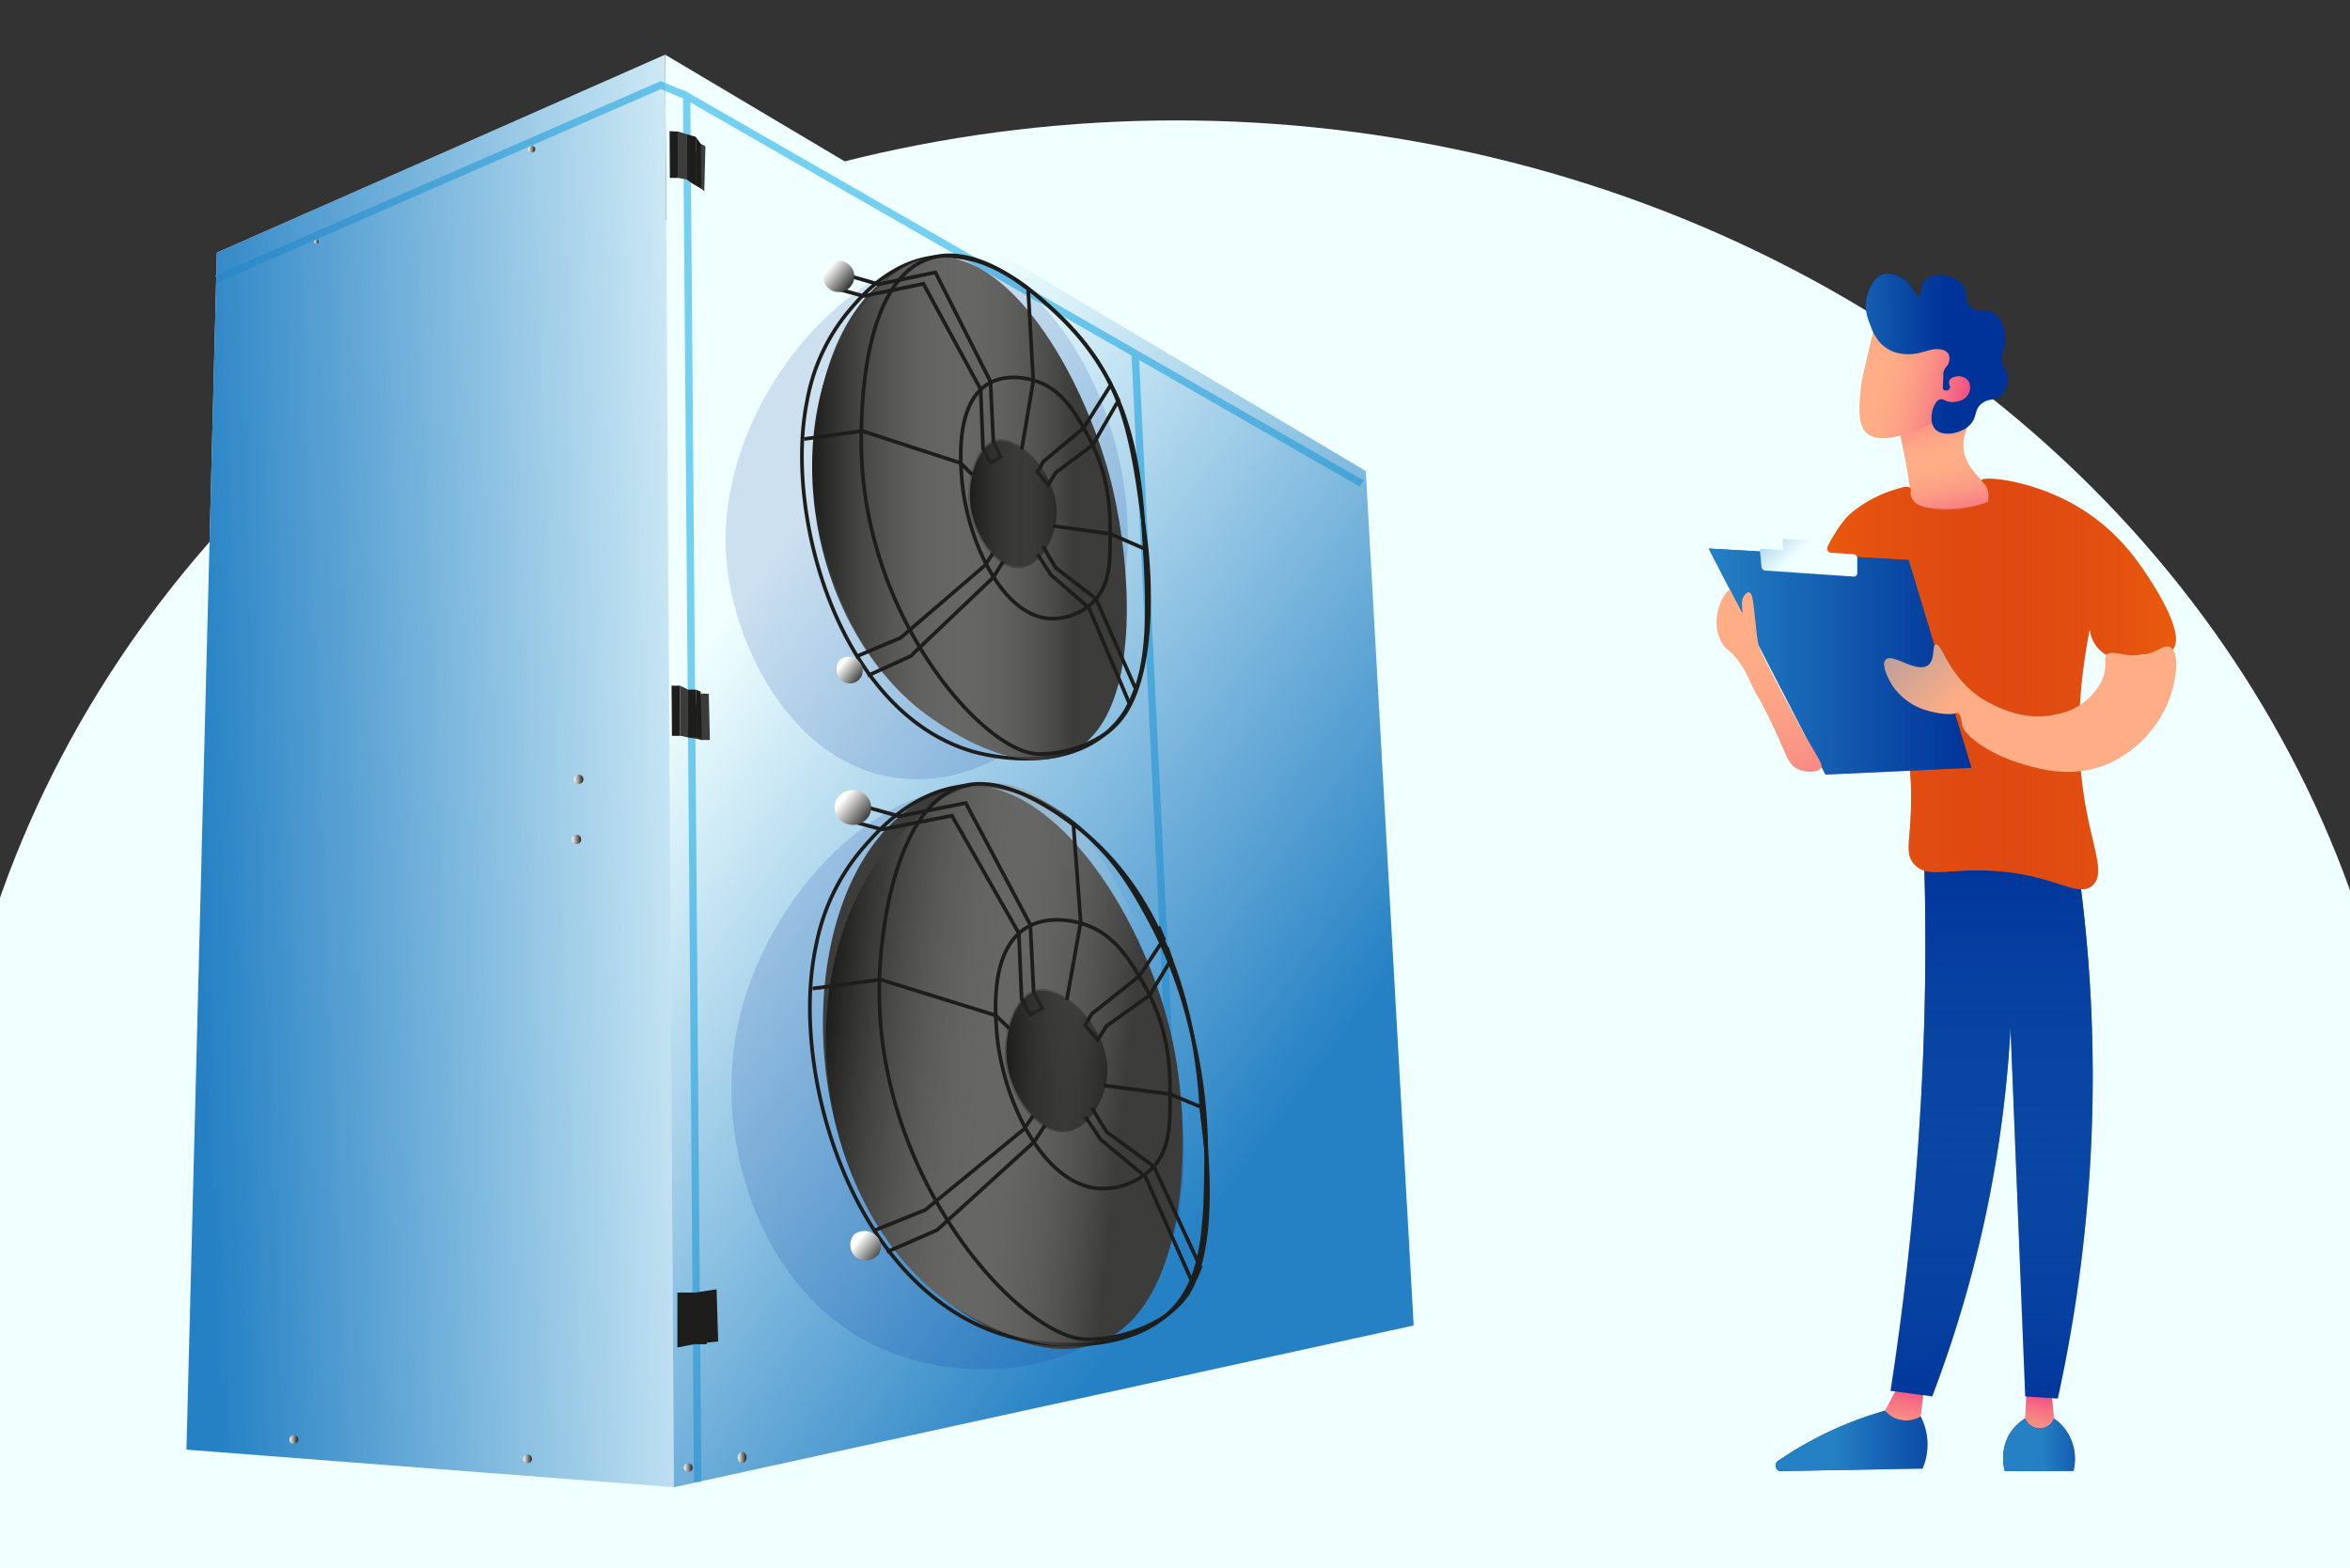 <svg xmlns="http://www.w3.org/2000/svg" xmlns:xlink="http://www.w3.org/1999/xlink" viewBox="0 0 640 427"><rect x="0" y="0" width="640" height="427" fill="#333333" stroke="none"/><defs><style>.cls-1{fill:azure;}.cls-16,.cls-2{fill:none;}.cls-2{stroke:#74d0f1;stroke-width:2px;}.cls-16,.cls-17,.cls-2{stroke-miterlimit:10;}.cls-3{fill:url(#Verblassender_Himmel);}.cls-4{fill:url(#Verblassender_Himmel-2);}.cls-29,.cls-5{fill:#039;}.cls-5{opacity:0.15;}.cls-6{fill:url(#Weiß_Schwarz);}.cls-7{fill:url(#Weiß_Schwarz-2);}.cls-8{fill:url(#Weiß_Schwarz-3);}.cls-9{fill:url(#Weiß_Schwarz-4);}.cls-10{fill:url(#Weiß_Schwarz-5);}.cls-11{fill:url(#Weiß_Schwarz-6);}.cls-12{fill:url(#Weiß_Schwarz-7);}.cls-13{fill:url(#Weiß_Schwarz-8);}.cls-14{fill:#3c3c3b;}.cls-15,.cls-17{fill:#1d1d1b;}.cls-16,.cls-17{stroke:#1d1d1b;}.cls-18{fill:url(#Unbenannter_Verlauf_31);}.cls-19{fill:url(#Weiß_Schwarz-9);}.cls-20{fill:url(#Weiß_Schwarz-10);}.cls-21{fill:url(#Unbenannter_Verlauf_30);}.cls-22{fill:url(#Unbenannter_Verlauf_31-2);}.cls-23{fill:url(#Weiß_Schwarz-11);}.cls-24{fill:url(#Weiß_Schwarz-12);}.cls-25{fill:url(#Unbenannter_Verlauf_30-2);}.cls-26{fill:#fead86;}.cls-27{fill:url(#Unbenannter_Verlauf_26);}.cls-28{fill:url(#Unbenannter_Verlauf_14);}.cls-30{fill:url(#Unbenannter_Verlauf_4);}.cls-31{fill:url(#Unbenannter_Verlauf_10);}.cls-32{fill:#ea5b0c;}.cls-33{fill:url(#Unbenannter_Verlauf_5);}.cls-34{fill:url(#Verblassender_Himmel-3);}.cls-35{fill:url(#Verblassender_Himmel-4);}.cls-36{fill:url(#Verblassender_Himmel-5);}.cls-37{fill:url(#Unbenannter_Verlauf_9);}.cls-38{fill:url(#Unbenannter_Verlauf_14-2);}.cls-39{fill:url(#Hautrötung);}.cls-40{fill:url(#Unbenannter_Verlauf_27);}.cls-41{fill:url(#Verblassender_Himmel-6);}</style><linearGradient id="Verblassender_Himmel" x1="342.75" y1="314.81" x2="178.96" y2="193.44" gradientUnits="userSpaceOnUse"><stop offset="0" stop-color="#2581c4"/><stop offset="1" stop-color="#2581c4" stop-opacity="0"/></linearGradient><linearGradient id="Verblassender_Himmel-2" x1="52.4" y1="215.03" x2="217.71" y2="208.56" xlink:href="#Verblassender_Himmel"/><linearGradient id="Weiß_Schwarz" x1="85.56" y1="65.83" x2="86.78" y2="65.83" gradientUnits="userSpaceOnUse"><stop offset="0" stop-color="#fff"/><stop offset="1" stop-color="#1d1d1b"/></linearGradient><linearGradient id="Weiß_Schwarz-2" x1="143.83" y1="40.63" x2="145.75" y2="40.63" xlink:href="#Weiß_Schwarz"/><linearGradient id="Weiß_Schwarz-3" x1="156.34" y1="212.23" x2="158.87" y2="212.23" xlink:href="#Weiß_Schwarz"/><linearGradient id="Weiß_Schwarz-4" x1="155.73" y1="228.59" x2="158.27" y2="228.59" xlink:href="#Weiß_Schwarz"/><linearGradient id="Weiß_Schwarz-5" x1="78.83" y1="392.03" x2="81.22" y2="392.03" xlink:href="#Weiß_Schwarz"/><linearGradient id="Weiß_Schwarz-6" x1="142.47" y1="397.28" x2="144.86" y2="397.28" xlink:href="#Weiß_Schwarz"/><linearGradient id="Weiß_Schwarz-7" x1="186.25" y1="399.67" x2="188.64" y2="399.67" xlink:href="#Weiß_Schwarz"/><linearGradient id="Weiß_Schwarz-8" x1="200.92" y1="396.9" x2="203.31" y2="396.9" xlink:href="#Weiß_Schwarz"/><linearGradient id="Unbenannter_Verlauf_31" x1="221.18" y1="138.42" x2="306.92" y2="138.42" gradientUnits="userSpaceOnUse"><stop offset="0" stop-color="#1d1d1b"/><stop offset="0.83" stop-color="#fff" stop-opacity="0"/></linearGradient><linearGradient id="Weiß_Schwarz-9" x1="222.02" y1="73.95" x2="232.39" y2="73.95" gradientTransform="matrix(0.64, 0.52, -0.48, 0.59, 119.67, -86.75)" xlink:href="#Weiß_Schwarz"/><linearGradient id="Weiß_Schwarz-10" x1="307.98" y1="180.13" x2="317.07" y2="180.13" gradientTransform="matrix(0.64, 0.52, -0.48, 0.59, 119.67, -86.75)" xlink:href="#Weiß_Schwarz"/><linearGradient id="Unbenannter_Verlauf_30" x1="264.17" y1="137.17" x2="287.29" y2="137.17" gradientUnits="userSpaceOnUse"><stop offset="0" stop-color="#1d1d1b"/><stop offset="1" stop-color="#3c3c3b" stop-opacity="0"/></linearGradient><linearGradient id="Unbenannter_Verlauf_31-2" x1="223.83" y1="289.22" x2="323.82" y2="289.22" gradientTransform="translate(33.64 -28.42) rotate(6.33)" xlink:href="#Unbenannter_Verlauf_31"/><linearGradient id="Weiß_Schwarz-11" x1="336.35" y1="217.23" x2="348.24" y2="217.23" gradientTransform="matrix(0.64, 0.52, -0.48, 0.59, 119.67, -86.75)" xlink:href="#Weiß_Schwarz"/><linearGradient id="Weiß_Schwarz-12" x1="432.25" y1="335.35" x2="442.67" y2="335.35" gradientTransform="matrix(0.64, 0.52, -0.48, 0.59, 119.67, -86.75)" xlink:href="#Weiß_Schwarz"/><linearGradient id="Unbenannter_Verlauf_30-2" x1="274.08" y1="288.83" x2="301.1" y2="288.83" xlink:href="#Unbenannter_Verlauf_30"/><linearGradient id="Unbenannter_Verlauf_26" x1="520.27" y1="370.2" x2="515.32" y2="398.51" gradientUnits="userSpaceOnUse"><stop offset="0" stop-color="#e6007e"/><stop offset="1" stop-color="#fead86" stop-opacity="0"/></linearGradient><linearGradient id="Unbenannter_Verlauf_14" x1="557.86" y1="373.21" x2="553.31" y2="399.24" xlink:href="#Unbenannter_Verlauf_26"/><linearGradient id="Unbenannter_Verlauf_4" x1="543.39" y1="200.16" x2="542.06" y2="391.38" gradientUnits="userSpaceOnUse"><stop offset="0.16" stop-color="#039"/><stop offset="1" stop-color="#2581c4" stop-opacity="0"/></linearGradient><linearGradient id="Unbenannter_Verlauf_10" x1="539.71" y1="171.11" x2="519.09" y2="74.27" gradientUnits="userSpaceOnUse"><stop offset="0.2" stop-color="#e6007e"/><stop offset="0.48" stop-color="#fead86" stop-opacity="0"/><stop offset="0.7" stop-color="#e6007e" stop-opacity="0.75"/></linearGradient><linearGradient id="Unbenannter_Verlauf_5" x1="494.71" y1="186.32" x2="592.61" y2="186.32" gradientUnits="userSpaceOnUse"><stop offset="0" stop-color="#ea5b0c"/><stop offset="1" stop-color="#be1622" stop-opacity="0"/></linearGradient><linearGradient id="Verblassender_Himmel-3" x1="465.37" y1="180.17" x2="536.92" y2="180.17" xlink:href="#Verblassender_Himmel"/><linearGradient id="Verblassender_Himmel-4" x1="472.19" y1="130.76" x2="490.17" y2="150.27" xlink:href="#Verblassender_Himmel"/><linearGradient id="Verblassender_Himmel-5" x1="500.2" y1="124.1" x2="548.58" y2="176.6" xlink:href="#Verblassender_Himmel"/><linearGradient id="Unbenannter_Verlauf_9" x1="498.03" y1="265.88" x2="469.26" y2="130.76" gradientUnits="userSpaceOnUse"><stop offset="0" stop-color="#e6007e"/><stop offset="0.72" stop-color="#fead86" stop-opacity="0"/></linearGradient><linearGradient id="Unbenannter_Verlauf_14-2" x1="545.16" y1="109.57" x2="510.59" y2="101.65" xlink:href="#Unbenannter_Verlauf_26"/><linearGradient id="Hautrötung" x1="490.73" y1="96.33" x2="529.38" y2="96.33" xlink:href="#Verblassender_Himmel"/><linearGradient id="Unbenannter_Verlauf_27" x1="499.14" y1="392.39" x2="540.5" y2="392.39" gradientUnits="userSpaceOnUse"><stop offset="0" stop-color="#2581c4"/><stop offset="0.89" stop-color="#2581c4" stop-opacity="0"/></linearGradient><linearGradient id="Verblassender_Himmel-6" x1="556.05" y1="393.53" x2="575.56" y2="392.79" xlink:href="#Verblassender_Himmel"/></defs><g id="Ebene_1" data-name="Ebene 1"><ellipse class="cls-1" cx="320.36" cy="335.9" rx="336" ry="303.11"/></g><g id="Kälteanlagen"><polygon class="cls-1" points="181.15 14.89 371.96 128.27 385 360.96 183.52 405 181.15 14.89"/><path class="cls-1" d="M59.07,68.81,181.15,14.89,183.52,405,50.78,394.78Z"/><path class="cls-2" d="M190,403.58q-1.49-188.71-3-377.43L370.78,131.63"/><polyline class="cls-2" points="59.07 75.93 179.96 23.18 187.07 26.15"/><path class="cls-2" d="M322.69,374.58,309.14,96.24"/><polygon class="cls-3" points="181.15 14.89 371.96 128.27 385 360.96 183.52 405 181.15 14.89"/><path class="cls-4" d="M59.07,68.81,181.15,14.89,183.52,405,50.78,394.78Z"/><path class="cls-5" d="M197.89,153.11c2.15,23.2,17.86,54.58,45.78,58.67,23.9,3.5,45.54-14.66,55.11-31.56,22.8-40.28-4.85-105.47-36.89-109.78C233.26,66.59,193.92,110.39,197.89,153.11Z"/><circle class="cls-6" cx="86.17" cy="65.83" r="0.61"/><circle class="cls-7" cx="144.79" cy="40.63" r="0.96"/><circle class="cls-8" cx="157.6" cy="212.23" r="1.27"/><circle class="cls-9" cx="157" cy="228.59" r="1.27"/><circle class="cls-10" cx="80.03" cy="392.03" r="1.19"/><circle class="cls-11" cx="143.67" cy="397.28" r="1.19"/><circle class="cls-12" cx="187.44" cy="399.67" r="1.19"/><ellipse class="cls-13" cx="202.11" cy="396.9" rx="1.19" ry="1.57"/><path class="cls-14" d="M187.39,200.81a9.55,9.55,0,0,0,1.57.26c.95.17,1.71.34,2.18.46h2.19l-.3-12.6-2.06-.06C187,197.9,186.72,200.39,187.39,200.81Z"/><path class="cls-15" d="M182.89,186.72l2.3,0v13.67H183Q182.93,193.54,182.89,186.72Z"/><polygon class="cls-15" points="187.39 187.81 189.58 187.81 189.86 200.81 187.39 200.81 187.39 187.81"/><path class="cls-14" d="M185.19,186.69l2.2,1.12v13l-2.2-.45Z"/><path class="cls-15" d="M189.58,187.81l1.25.55.31,13.17-1.28-.72Q189.73,194.3,189.58,187.81Z"/><path class="cls-14" d="M187.12,48.9a11.77,11.77,0,0,0,1.51,1.1,15.12,15.12,0,0,0,1.93,1l1.25,1.11.3-12.3-1.26-.66C187.77,43.77,186.07,47.83,187.12,48.9Z"/><path class="cls-15" d="M182.35,35.71l2.44.14V48.46h-2.36Q182.39,42.09,182.35,35.71Z"/><path class="cls-15" d="M187.12,36.59l2.36.67.09,13.29-2.45-1.65Z"/><path class="cls-14" d="M184.79,35.85l2.33.74V48.9l-2.33-.44Z"/><path class="cls-15" d="M189.48,37.26l1.37,1.93L191,51.41l-1.43-.86Z"/><path class="cls-5" d="M200.11,283.78c-4.77,31.69,9.08,71.28,42.22,84.44,21.15,8.4,49.55,5.8,65.34-10.22,36-36.57.41-137-41.08-142.84C240.22,211.48,205.91,245.29,200.11,283.78Z"/><polygon class="cls-15" points="184.48 352 189.3 352 195.15 351.11 195.59 365.33 192.48 365.63 192.48 366.07 189 366.07 184.48 366.96 184.48 352"/><path class="cls-14" d="M303,132.89c4.92,20.66,8.59,62.2-11.33,72-16.83,8.23-40.53-11.12-42.22-12.54-33.84-28.35-36-91.78-10.23-114.88,2.81-2.51,8.05-7,15.39-7.45C276.37,68.76,296.35,105,303,132.89Z"/><path class="cls-16" d="M231,84.89a52.7,52.7,0,0,0-11.19,24.25c-6.35,31,8.72,85,45.2,95.53,2,.58,22.57,6.18,36-4.83C314.27,189,313,168.38,311.28,141.68c-1.38-21.86-6.58-32.9-9.23-37.84a70.08,70.08,0,0,0-14.79-19C280,78.28,268.81,68.31,254.61,70,242.38,71.41,234.53,80.7,231,84.89Z"/><path class="cls-17" d="M264.33,137.65c1,8.06,7.25,17.29,13.56,16.56,5.09-.59,8.8-7.51,9.33-13.1,1-11-9.63-22.37-16-20.89C266.22,121.39,263.46,130.6,264.33,137.65Z"/><path class="cls-18" d="M303,132.89c5.15,21.39,8.37,62.35-11.33,72-15.81,7.73-37.68-9-40.3-11C219.58,169.44,211.71,115,233.44,85.33,237,80.51,244.1,70.82,254.61,70,276.09,68.34,296.26,104.93,303,132.89Z"/><path class="cls-16" d="M235.18,80.63l16.31-3.34L267.07,106q.33,8,.65,16.08l2,3.92,2.82-1.63-2-3.93q-.39-8.25-.79-16.51l-15-29.75-15.48,3.24L230,74.74l-2.23,3.85Z"/><path class="cls-16" d="M276.8,76.3,280,78.63q.7,12.47,1.4,24.93"/><path class="cls-16" d="M301.75,103.26l.8,1.52-7.42,11.75-11,9.17-1.6,2.82,2.93,3.55,2.08-3.4,10.06-7.48,7-12.14-1.35-2.81"/><path class="cls-16" d="M302.34,145.37l9.42,4.09c.37,2.94.73,5.89,1.1,8.83"/><path class="cls-16" d="M284,148.67l3.48,5.92,11,8.48,10.83,24.59c-.36.9-.73,1.8-1.09,2.69"/><path class="cls-16" d="M282.56,150.89l3.63,5.63,10.37,9q5.52,13,11.05,26.11l-1.37,2.82"/><path class="cls-16" d="M219,119.55l15.8-2.19,26.86,8.76,3.13,3.17"/><path class="cls-16" d="M233.07,178.85l12.2-5.16,23-19.75,2.12-3.24"/><path class="cls-16" d="M236.31,184l11.7-5.33,22.59-21.52"/><path class="cls-16" d="M234.56,119.56c-.33,47.68,33.57,85.91,48.44,85.77a32.44,32.44,0,0,0,18.76-6,28.84,28.84,0,0,0,2.65-2.5c12.24-13.31,7.7-48.75,7.7-48.75-3.28-25.61-5.24-40.85-17.63-55.7-1.65-2-24.08-28.3-41.84-21.82S234.61,111.79,234.56,119.56Z"/><path class="cls-16" d="M261.89,129.78c1.15,16.41,10.56,37.58,23.78,38.66a16,16,0,0,0,12-4.44c4.76-4.64,4.72-11.23,4.66-19.33,0-5.54-.21-15.16-5.86-25.67-3.23-6-7.08-13.18-15-15.44-1.19-.34-7.17-2-12.21.9C260.47,109.58,261.53,124.67,261.89,129.78Z"/><line class="cls-16" x1="270.6" y1="157.12" x2="273.15" y2="153"/><line class="cls-16" x1="302.34" y1="145.37" x2="286.88" y2="143.25"/><line class="cls-16" x1="281.44" y1="103.56" x2="278.25" y2="122.41"/><circle class="cls-19" cx="228.41" cy="75.28" r="4.26"/><path class="cls-20" d="M228.93,179.55c-1.7,1.42-1.42,4.76.6,6a3.51,3.51,0,0,0,4.33-5.49A3.79,3.79,0,0,0,228.93,179.55Z"/><path class="cls-21" d="M264.33,137.65c1,8.06,7.25,17.29,13.56,16.56,5.09-.59,8.8-7.51,9.33-13.1,1-11-9.63-22.37-16-20.89C266.22,121.39,263.46,130.6,264.33,137.65Z"/><path class="cls-14" d="M319.46,284.06c5.7,27.39,3.62,72-20,81.5-18.72,7.54-41.37-10.79-45.13-13.94-37.84-31.78-39.16-103.94-9.4-129.33,3.07-2.62,9.28-7.77,18-8.29C288.17,212.47,312.61,251.14,319.46,284.06Z"/><path class="cls-16" d="M300.34,231.7c-4.12-4.39-18.43-19.59-37.44-17.7-14.31,1.42-23.58,12.07-27.61,16.61a57.27,57.27,0,0,0-13.07,27C214.79,292.13,232.41,352.31,275,364l1.19.32c11.08,2.88,29.65,3.48,40.93-5.69,11.09-9,11.22-24.58,11.39-44.93a141.76,141.76,0,0,0-4-32.62,122.16,122.16,0,0,0-3.73-13A119.14,119.14,0,0,0,313,250.44C310.08,245.08,306.18,237.93,300.34,231.7Z"/><path class="cls-17" d="M274.26,289.36c1.17,9,8.48,19.25,15.85,18.44,6-.65,10.29-8.36,10.91-14.59,1.22-12.23-11.26-24.91-18.7-23.26C276.47,271.25,273.24,281.51,274.26,289.36Z"/><path class="cls-22" d="M319.86,289.11c3.57,26.46.44,69.53-20.42,76.45-12.05,4-33-3.1-46.37-15l-.67-.61c-33.93-31.11-36.4-92.36-7.51-122.42,4.69-4.88,14.16-14.69,26.47-14.24C296.77,214.21,315.56,257.24,319.86,289.11Z"/><path class="cls-16" d="M240.19,225.87l19.06-3.73,18.22,32q.38,8.94.76,17.9c.78,1.46,1.57,2.91,2.36,4.37l3.29-1.82-2.37-4.37q-.47-9.19-.92-18.39L263,218.68l-18.1,3.61-10.73-3-2.6,4.28Z"/><path class="cls-16" d="M288.34,221.67l4,2.92,2,26.8"/><path class="cls-16" d="M315.47,252.33l1.47,3.43-6.68,10.08-12.88,10.22-1.86,3.13,3.42,4,2.42-3.79L313.12,271l5.81-9.65-1.17-3.44"/><path class="cls-16" d="M318.69,298l8.47,3.5,1.39,12.23"/><path class="cls-16" d="M297.3,301.63l4.06,6.6q6.45,4.71,12.88,9.44l12.66,27.38-1.28,3"/><path class="cls-16" d="M295.56,304.1l4.25,6.27,12.12,10.07,12.92,29.07-1.6,3.15"/><path class="cls-16" d="M221.31,269.2l18.47-2.44,31.39,9.76,3.67,3.53"/><path class="cls-16" d="M237.73,335.24,252,329.49l26.88-22,2.47-3.61"/><path class="cls-16" d="M241.51,340.94,255.19,335l26.4-24"/><path class="cls-16" d="M239.46,269.21c-.38,53.1,39.24,95.67,56.62,95.52A39.05,39.05,0,0,0,318,358h0s1.61-1.31,3.1-2.78c12.9-12.76,6.05-53.79,6.05-53.79-.71-12.31-4.72-57.06-37.47-78.83-5.77-3.83-18.3-12.16-29.09-8C244.88,220.72,239.59,250.47,239.46,269.21Z"/><path class="cls-16" d="M271.41,280.59c1.34,18.28,12.34,41.85,27.79,43.06a19.24,19.24,0,0,0,14-4.95c5.56-5.16,5.51-12.5,5.45-21.53,0-6.16-.25-16.88-6.85-28.58-3.77-6.69-8.28-14.68-17.56-17.2-1.4-.38-8.39-2.27-14.28,1C269.75,258.11,271,274.91,271.41,280.59Z"/><line class="cls-16" x1="281.59" y1="311.04" x2="284.57" y2="306.46"/><line class="cls-16" x1="318.69" y1="297.96" x2="300.62" y2="295.6"/><line class="cls-16" x1="294.27" y1="251.39" x2="290.53" y2="272.39"/><ellipse class="cls-23" cx="232.28" cy="219.91" rx="4.98" ry="4.75"/><path class="cls-24" d="M232.88,336c-2,1.58-1.66,5.3.7,6.67a4.49,4.49,0,0,0,5.76-1.16,4,4,0,0,0-.7-4.95A4.59,4.59,0,0,0,232.88,336Z"/><path class="cls-25" d="M274.26,289.36c1.17,9,8.48,19.25,15.85,18.44,6-.65,10.29-8.36,10.91-14.59,1.22-12.23-11.26-24.91-18.7-23.26C276.47,271.25,273.24,281.51,274.26,289.36Z"/></g><g id="Figur"><polygon class="cls-26" points="524.15 376.39 522.7 389.17 511.48 387.61 517.26 376.94 524.15 376.39"/><polygon class="cls-27" points="524.15 376.39 522.7 389.17 511.48 387.61 517.26 376.94 524.15 376.39"/><path class="cls-26" d="M558.61,378.41l1.2,12-8.44-.89.55-10.67Z"/><path class="cls-28" d="M558.61,378.41l1.2,12-8.44-.89.55-10.67Z"/><path class="cls-29" d="M524,233.17l41.77,1.77a409.39,409.39,0,0,1-5.34,145.92l-8.88-.58q-2-50.22-4-100.45a331.22,331.22,0,0,1-21.33,100.45l-11.36-1.52c3.38-21.68,6.15-45.4,7.8-70.93C524.44,281,524.7,256,524,233.17Z"/><path class="cls-30" d="M524,233.17l41.77,1.77a409.39,409.39,0,0,1-5.34,145.92l-8.88-.58q-2-50.22-4-100.45a331.22,331.22,0,0,1-21.33,100.45l-11.36-1.52c3.38-21.68,6.15-45.4,7.8-70.93C524.44,281,524.7,256,524,233.17Z"/><path class="cls-26" d="M527.59,104.94c-5.53.89-9,5.88-10,10-.55,2.39,0,3.54,1.11,9.34,2.58,13,1.46,14.52,3.56,16.44,5.18,4.75,18.58,1.29,20-4,1.27-4.74-7.9-7.95-7.56-16,.24-5.68,5-7.92,3.56-11.55C537,105.82,531.64,104.3,527.59,104.94Z"/><path class="cls-31" d="M527.59,104.94c-5.53.89-9,5.88-10,10-.55,2.39,0,3.54,1.11,9.34,2.58,13,1.46,14.52,3.56,16.44,5.18,4.75,18.58,1.29,20-4,1.27-4.74-7.9-7.95-7.56-16,.24-5.68,5-7.92,3.56-11.55C537,105.82,531.64,104.3,527.59,104.94Z"/><path class="cls-32" d="M518.26,132.72c.36-.09,1.44-.35,1.91.17s0,1.07.28,2.12a5,5,0,0,0,.92,1.71c1.64,2.12,10.27,3.65,20,0h0a5.55,5.55,0,0,0,.11-2.78c-.47-2-2-2.73-1.83-3.16.39-1.13,12.11-.34,23.94,5.94,12.3,6.53,18.56,15.91,21.78,20.89,1.82,2.81,9.91,15.34,6.35,19.3-.44.48-.83.6-10.35,1.59-5.1.53-6.21.62-7.68-.13a9,9,0,0,1-4.53-6.92c-.22-2.13.44-4.09.65-4.06.57.07-5.91,21.39-2.66,46.66,2.05,16,6.72,23.63,2.66,27.12s-9.91-2.9-26.66-4c-12.65-.84-18.1,2.2-21.78-1.78-2.82-3.06-.93-6.28-.89-17.78.06-17-4.05-18.29-2.22-29.33,1.92-11.59,7.32-15.49,4.89-19.11-4.14-6.15-20.88,3.25-26.67-3.56-4.62-5.44.67-17.8,6.22-24.44C502.7,141.17,507.75,135.38,518.26,132.72Z"/><path class="cls-33" d="M518.26,132.72c.36-.09,1.45-.35,1.91.17s-.11,1.38.34,2.58a4,4,0,0,0,.86,1.25c2.19,2.26,12.69,2.74,20,0h0a6.37,6.37,0,0,0-.5-4.36c-.6-1.07-1.3-1.34-1.22-1.58.31-1,12.47,0,23.94,5.94,12.18,6.35,18.42,15.69,21.78,20.89,1.82,2.81,9.91,15.34,6.35,19.3-.44.48-.83.6-10.35,1.59-5.1.53-6.21.62-7.68-.13a9,9,0,0,1-4.53-6.92c-.22-2.13.44-4.09.65-4.06.57.07-5.91,21.39-2.66,46.66,2.05,16,6.72,23.63,2.66,27.12s-9.91-2.9-26.66-4c-12.65-.84-18.1,2.2-21.78-1.78-2.82-3.06-.93-6.28-.89-17.78.06-17-4.05-18.29-2.22-29.33,1.92-11.59,7.32-15.49,4.89-19.11-4.14-6.15-20.88,3.25-26.67-3.56-4.62-5.44.67-17.8,6.22-24.44C502.7,141.17,507.75,135.38,518.26,132.72Z"/><polygon class="cls-29" points="465.37 149.39 519.81 152.5 536.92 209.11 497.15 210.94 465.37 149.39"/><polygon class="cls-34" points="465.37 149.39 519.81 152.5 536.92 209.11 497.15 210.94 465.37 149.39"/><path class="cls-1" d="M480.28,149.49a.85.85,0,0,0-.91.95l.35,3.88a1.21,1.21,0,0,0,1.09,1.06l24,1.64a.92.92,0,0,0,1-.93V152a1.09,1.09,0,0,0-1-1.07l-6.16-.4a1.11,1.11,0,0,1-1-1.06l0-1.12a1.09,1.09,0,0,0-1-1l-10.14-.49a.89.89,0,0,0-.95.95l.05,1a.9.9,0,0,1-1,1Z"/><path class="cls-35" d="M479.28,149.44l.53,5.87,26,1.78V151l-8.14-.54c0-1-.05-2.07-.08-3.11l-12.14-.58.14,3Z"/><path class="cls-26" d="M573.69,178.37c-.58.69-.3,1.46-.32,2.8-.06,4-2.65,6.94-3.85,8.29a17.18,17.18,0,0,1-9.19,5c-9.36,2.33-17.33-2.33-20.44-4.15a24.63,24.63,0,0,1-5-4.15c-5.06-5.3-6.34-11-7.7-10.66-1.13.24,0,4.06-2.08,5.63-3.1,2.37-9.7-3.35-11.55-1.49-1.3,1.31.69,5.36,2.07,7.41a17,17,0,0,0,9.48,6.52c2.26.66,6.08,1.24,7.41.66a.93.93,0,0,1,.59-.07c1,.26,1.15,2.59,1.19,3,.33,3,7.33,8.1,15.7,10.66,5.33,1.63,14.49,4.43,24.59,0a32.11,32.11,0,0,0,15.53-15.76c2.61-6,3.69-14.21,1-15.79-2-1.14-3.93,2.26-9.67,2.22C577.58,178.47,574.87,177,573.69,178.37Z"/><path class="cls-36" d="M573.69,178.37c-.58.69-.3,1.46-.32,2.8-.06,4-2.65,6.94-3.85,8.29a17.18,17.18,0,0,1-9.19,5c-9.36,2.33-17.33-2.33-20.44-4.15a24.63,24.63,0,0,1-5-4.15c-5.06-5.3-6.34-11-7.7-10.66-1.13.24,0,4.06-2.08,5.63-3.1,2.37-9.7-3.35-11.55-1.49-1.3,1.31.69,5.36,2.07,7.41a17,17,0,0,0,9.48,6.52c2.26.66,6.08,1.24,7.41.66a.93.93,0,0,1,.59-.07c1,.26,1.15,2.59,1.19,3,.33,3,7.33,8.1,15.7,10.66,5.36,1.64,14.5,4.43,24.59,0,.78-.34,11.21-5.1,15.82-16.44,2.32-5.72,3.35-13.56.67-15.11-2-1.14-3.95,2.25-9.67,2.22C577.57,178.48,574.87,177,573.69,178.37Z"/><path class="cls-26" d="M476.33,161.31c-.52-.09-1.05.57-1.18.74-1.41,1.78-.34,4.67-.67,4.75-.14,0-.35-.51-1.11-2-.54-1.05-.51-.93-1-1.82-1-1.9-.92-2.14-1.16-2.2-.94-.22-3.29,3.37-3.66,7.39a11.22,11.22,0,0,0,1.45,7c.95,1.52,1.68,1.71,3.22,3.33a23.44,23.44,0,0,1,4.22,6.78c3,6.29,1.59,2.46,6,11.55,4.16,8.58,4.3,11.34,7.33,12.67,2.48,1.09,5.64.75,6.23-.45.32-.65-.57-2.17-2.34-5.22-.67-1.15-.93-1.52-1.7-2.87-.93-1.6-1.56-2.81-2-3.57-2.72-5.17-4.13-7.65-8.45-16.11-2.14-4.19-2.24-4.47-2.39-4.95-.78-2.59-.66-4.43-1.55-11.22C477.42,163.37,477.14,161.46,476.33,161.31Z"/><path class="cls-37" d="M476.33,161.31c-.52-.09-1.05.57-1.18.74-1.41,1.78-.34,4.67-.67,4.75-.14,0-.35-.51-1.11-2-.54-1.05-.51-.93-1-1.82-1-1.9-.92-2.14-1.16-2.2-.94-.22-3.29,3.37-3.66,7.39a11.22,11.22,0,0,0,1.45,7c.95,1.52,1.68,1.71,3.22,3.33a23.44,23.44,0,0,1,4.22,6.78c3,6.29,1.59,2.46,6,11.55,4.16,8.58,4.3,11.34,7.33,12.67,2.48,1.09,5.64.75,6.23-.45.32-.65-.57-2.17-2.34-5.22-.67-1.15-.93-1.52-1.7-2.87-.93-1.6-1.56-2.81-2-3.57-2.72-5.17-4.13-7.65-8.45-16.11-2.14-4.19-2.24-4.47-2.39-4.95-.78-2.59-.66-4.43-1.55-11.22C477.42,163.37,477.14,161.46,476.33,161.31Z"/><path class="cls-26" d="M511.59,86.94c-.91.78-1.87,5-3.78,13.34a40.83,40.83,0,0,0-1.11,6c-.37,4.25-.79,9.09,1.45,11.44,5.55,5.84,25.15-6.11,26.76-7.09,4.36-2.66,6.55-4,6.9-6.13C543.32,95.68,517.87,81.61,511.59,86.94Z"/><path class="cls-38" d="M511.59,86.94c-.91.78-1.87,5-3.78,13.34a40.83,40.83,0,0,0-1.11,6c-.37,4.25-.79,9.09,1.45,11.44,5.55,5.84,25.15-6.11,26.76-7.09,4.36-2.66,6.55-4,6.9-6.13C543.32,95.68,517.87,81.61,511.59,86.94Z"/><path class="cls-29" d="M527,116.83c2.07,2.31,7.34,1.27,9.68-1.32,1.83-2,.89-3.92,3-5.6s3.67-.51,5.43-2.3a6.71,6.71,0,0,0,1.66-4.78c-.12-2-1.16-2.23-1.55-4.33-.47-2.56.89-3.17.92-6,0-2.1-.68-5.5-3-7.11s-4.52,0-6.45-1.67-.45-3.82-2.22-6.11c-2.25-2.92-7.82-3.65-10-1.56-1.67,1.61-.93,4.49-1.89,4.67s-1.5-3-4.44-4.89c-.53-.34-2.9-1.9-5.34-1.11-2.19.71-3.15,2.91-3.77,4.33a10.59,10.59,0,0,0-.78,5.56,14,14,0,0,0,1.11,3.78,14,14,0,0,0,2.55,4.78,10.23,10.23,0,0,0,4.23,2.77,13.08,13.08,0,0,0,7.22,0c1.91-.45,3.15-1.12,5.11-.77a2.82,2.82,0,0,1,2.11,1.11,2.87,2.87,0,0,1,.22,2.22c-.29,1.3-.93,1.22-1.44,2.55-.24.63,0,.42-.22,3.78,0,.63-.08,1.08.22,1.34a1.21,1.21,0,0,0,1.55-.23c.48-.62-.4-1.43,0-2.33s1.74-1.07,2-1.11a3.34,3.34,0,0,1,3.23,1.33,3.65,3.65,0,0,1-.11,3.56c-1.26,2.18-4.28,2.11-4.45,2.11-1.82-.06-2.27-1-3.22-.76C526.41,109.33,525,114.54,527,116.83Z"/><path class="cls-39" d="M527,116.83c2.05,2.31,7.1,1.37,9.44-1,2-2.06,1-4.12,3.24-5.87,2-1.59,3.67-.51,5.43-2.3a6.71,6.71,0,0,0,1.66-4.78c-.12-2-1.16-2.23-1.55-4.33-.47-2.56.89-3.17.92-6,0-2.1-.68-5.5-3-7.11s-4.52,0-6.45-1.67-.45-3.82-2.22-6.11c-2.25-2.92-7.82-3.65-10-1.56-1.67,1.61-.93,4.49-1.89,4.67s-1.5-3-4.44-4.89c-.53-.34-2.9-1.9-5.34-1.11-2.19.71-3.15,2.91-3.77,4.33a10.59,10.59,0,0,0-.78,5.56,14,14,0,0,0,1.11,3.78,14,14,0,0,0,2.55,4.78,10.23,10.23,0,0,0,4.23,2.77,13.08,13.08,0,0,0,7.22,0c1.91-.45,3.15-1.12,5.11-.77a2.82,2.82,0,0,1,2.11,1.11,2.87,2.87,0,0,1,.22,2.22c-.29,1.3-.93,1.22-1.44,2.55-.24.63,0,.42-.22,3.78,0,.63-.08,1.08.22,1.34a1.21,1.21,0,0,0,1.55-.23c.48-.62-.4-1.43,0-2.33s1.74-1.07,2-1.11a3.34,3.34,0,0,1,3.23,1.33,3.65,3.65,0,0,1-.11,3.56c-1.26,2.18-4.28,2.11-4.45,2.11-1.82-.06-2.27-1-3.22-.76C526.42,109.33,525,114.49,527,116.83Z"/><path class="cls-29" d="M513.34,384.17a7.76,7.76,0,0,0,3.47,2.33,8.08,8.08,0,0,0,6.28-.73,16.61,16.61,0,0,1,.5,14.17l-39,.67a1.62,1.62,0,0,1,0-3,100.4,100.4,0,0,1,28.75-13.44Z"/><path class="cls-40" d="M513.34,384.17a7.76,7.76,0,0,0,3.47,2.33,8.08,8.08,0,0,0,6.28-.73,16.61,16.61,0,0,1,.5,14.17l-39,.67a1.62,1.62,0,0,1,0-3,100.4,100.4,0,0,1,28.75-13.44Z"/><path class="cls-29" d="M551.54,386.29a4.22,4.22,0,0,0,7.86,0,13.53,13.53,0,0,1,4.56,5.52,13.72,13.72,0,0,1,.74,8.78H546a13.31,13.31,0,0,1,1-9.59A12.68,12.68,0,0,1,551.54,386.29Z"/><path class="cls-41" d="M551.54,386.29a4.22,4.22,0,0,0,7.86,0,13.53,13.53,0,0,1,4.56,5.52,13.72,13.72,0,0,1,.74,8.78H546a13.31,13.31,0,0,1,1-9.59A12.68,12.68,0,0,1,551.54,386.29Z"/></g></svg>